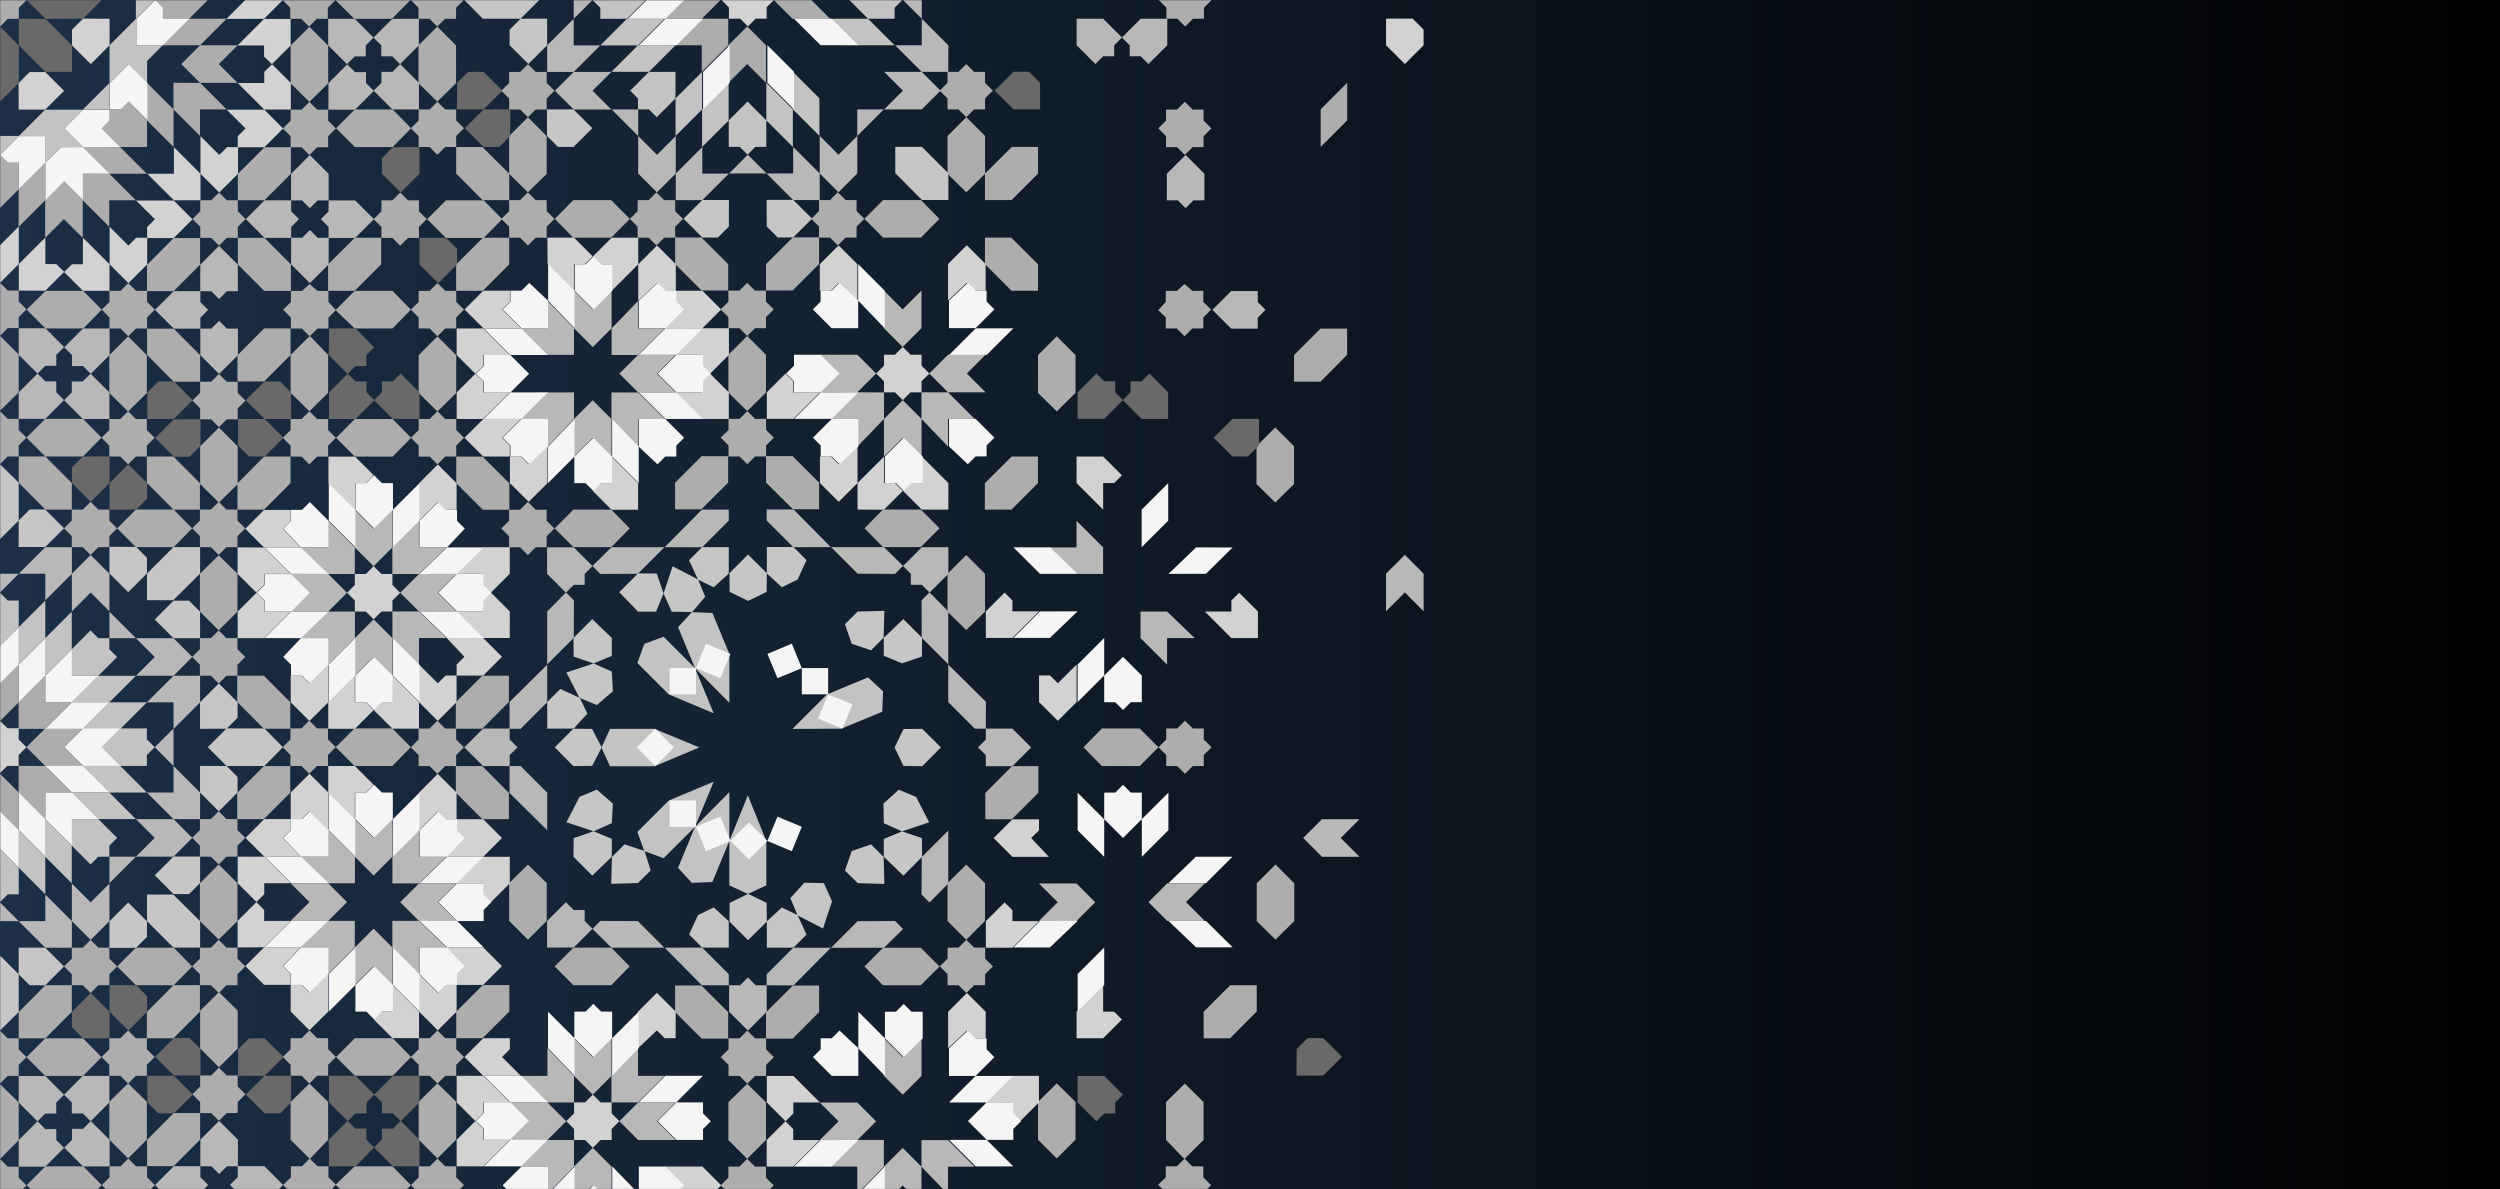 <svg width="1440" height="685" xmlns="http://www.w3.org/2000/svg" xmlns:xlink="http://www.w3.org/1999/xlink"><rect width="100%" height="100%" fill="#808080" stroke="none"/><defs><linearGradient x1="0%" y1="50%" y2="50%" id="b"><stop stop-color="#1C2F46" offset="0%"/><stop offset="100%"/></linearGradient><path id="a" d="M0 0h1462v685H0z"/></defs><g fill="none" fill-rule="evenodd"><mask id="c" fill="#fff"><use xlink:href="#a"/></mask><use fill="url(#b)" fill-rule="nonzero" xlink:href="#a"/><g style="mix-blend-mode:multiply" mask="url(#c)"><path d="M489.178 0l10.818 10.797h15.3V4.474L519.768 0h-30.59zM341.32.046l4.473 4.475v6.324h15.3L371.91.046h-30.589zm-263.07 0v10.815L89.072.078l-.033-.032H78.25zm-15.16 26.027l.008 21.673 10.825-10.83 10.803 10.803v-12.58l8.945-9.034-15.308.014V10.771L63.09 26.073zm415.261-15.276l15.294 15.293h21.637l-15.292-15.293h-21.639zm-117.253.048l-15.292 15.292h21.6l-15.242 15.24h21.64l15.292-15.291h-21.6l15.241-15.24H361.1zm95.59 52.142l15.289 15.296V56.64l-15.29-15.297v21.644zm-67.575-6.3v21.645l15.288-15.297V41.389l-15.288 15.297zm-15.323-15.298l-10.816 10.82 4.48 4.49v6.331h6.332l4.484 4.489 10.821-10.824V41.389h-15.3zm67.61 27.946l15.288 15.296V62.987L441.4 47.69v21.645zm-37-6.3v21.642l15.289-15.296V47.74l-15.288 15.296zm-356.607.01h15.305V47.746L47.794 63.045zm371.972 6.269v15.305h6.321l4.493 4.493 4.49-4.493 6.314-.004V69.311L430.567 58.49l-10.8 10.824zM10.724 78.426H26.07l-.016 15.315 9.032-8.95h12.578L36.862 73.988l10.83-10.828-21.669-.007-15.299 15.274zM0 78.316v10.792l.033.031 10.78-10.823H0zm0 293.73l10.796-10.82V345.92h-6.32L0 341.449v30.597zm10.796-10.816v21.644l15.24-15.247v21.607l15.29-15.296v-21.644l-15.24 15.247v-21.607l-15.29 15.296zm379.761.003l9.776 23.604-18.084-18.086-11.113 4.124-4.024 11.017 18.066 18.071 25.92 10.88-10.765-26.006 19.782 19.982v-28.146l-9.789-23.634-11.836-.444-7.933 8.638zm-349.22 12.693v15.305h15.301l10.821-10.825-4.487-4.484v-6.335h-6.33l-4.487-4.481-10.818 10.82zM56.63 389.25l-15.292 15.293h21.64L78.27 389.25H56.63zm419.728 10.713l-19.898 19.9 28.114-.137 23.604-9.777.492-11.716-8.684-8.06-23.628 9.79zm-413.38 4.58l-15.293 15.293h21.354l-10.558 10.54 10.817 10.819h15.3l.005-6.315 4.493-4.493-4.493-4.492v-6.323H69.585l15.029-15.03H62.976zm288.399 15.281l-4.943 10.77 4.943 10.774h25.574l25.855-10.84-25.855-10.704h-25.574zM47.684 441.211l15.292 15.293H41.337l15.292 15.291h21.64l-15.293-15.291h21.638L69.322 441.21H47.684zm337.482 19.921L367.1 479.201l4.025 11.018 11.113 4.123 18.082-18.085 10.764-26.006-25.918 10.881zm15.154 15.125l-9.776 23.604 7.933 8.638 11.838-.444 9.787-23.633v-28.148l-19.782 19.983zm19.782 8.165v25.554l10.634 4.94.019-.008.017.008 10.632-4.94v-25.554l-10.65-26.307-10.652 26.307zm-394.066 8.995l-15.24-15.245v21.644l15.29 15.298v-21.607l15.24 15.245V487.11l-15.29-15.298v21.605zm15.301-21.599v15.303l10.818 10.82 4.488-4.48h6.329v-6.334l4.487-4.487-10.82-10.822H41.336zM0 519.596l4.476-4.47h6.32V499.82L0 489v30.595zM26.07 782.62H10.724l15.3 15.275 21.667-.007-10.83-10.829 10.803-10.805H35.086l-9.032-8.946.016 15.312zM0 771.939v10.79h10.814L.034 771.905 0 771.94zm404.402 26.076l-15.288-15.298v21.643l15.288 15.297v-21.642l15.288 15.295v-21.644l-15.288-15.297v21.646zm36.999-6.304v21.644l15.288-15.296v-21.644L441.4 791.711zm15.288 6.348v21.644l15.289-15.297v-21.645l-15.29 15.298zm15.31 6.339v15.305h15.3l10.817-10.819-4.48-4.49v-6.332h-6.333l-4.484-4.487L472 804.398zm-424.205-6.396l15.305 15.3-.008 21.673 15.273 15.3v-15.347l15.308.013-8.945-9.034v-12.58L73.924 824.13 63.1 813.301v-15.3H47.794zm739.372 26.178l-10.8-10.805v12.581l-8.949 9.035 15.311-.016v15.349L798 835.02l-.009-21.673-10.825 10.833zm-435-4.511l15.24 15.24h-21.599l15.292 15.292h21.64l-15.24-15.238h21.598l-15.293-15.294h-21.639zm135.12.046l-15.292 15.293h21.601l-15.243 15.242h21.64l15.291-15.291h-21.6l15.244-15.244h-21.64zM78.251 861H89.04l.033-.032-10.82-10.783V861zm267.543-10.799v6.324L341.321 861h30.59l-10.816-10.799h-15.3z" fill="#C3C3C3"/><path d="M520.107 0l10.826 10.782V0h-10.826zM330.456.046v10.782L341.279.046h-10.823zm289.671 10.727V26.08l10.82 10.818 4.49-4.481h6.333v-6.334l4.465-4.463 4.473 4.47v6.333h6.332l4.488 4.482 10.82-10.819V10.779h-15.304l-10.802 10.8-10.808-10.806h-15.307zM530.93 26.09h-15.306l15.297 15.292h-21.646l10.822 10.82-10.822 10.824h21.643l10.824-10.824-10.82-10.82h15.305l.01-15.292-15.307-15.308V26.09zM225.956 10.82l-10.809 10.807-10.802-10.8h-15.307v15.307l10.822 10.819 4.488-4.482h6.333v-6.334l4.472-4.47 4.465 4.464v6.332h6.332l4.49 4.484 10.82-10.82V10.82h-15.304zm89.198 15.317l.007 15.293h15.307l-10.82 10.819 10.824 10.825h21.643l-10.821-10.825 10.821-10.82h-21.647l15.298-15.292H330.46v-15.31l-15.306 15.31zm-89.138 15.267h-6.331v6.335l-4.49 4.485L226.02 63.05h15.306V47.742l-10.822-10.82-4.489 4.482zm-36.834 6.46v15.308h15.307l10.824-10.823-4.488-4.489v-6.332h-6.332l-4.49-4.482-10.82 10.819zM493.771 63.01l.007 15.292 15.296-15.292h-15.303zm-141.456.046L367.61 78.35l.008-15.293h-15.303zm130.66 26.047l-10.823-10.82v21.645l10.823 10.82L493.8 99.923V78.283l-10.825 10.82zm-104.562.048l-10.824-10.82-.002 21.64 10.826 10.824 10.823-10.82V78.332l-10.823 10.82zm78.446 10.785h-15.31l15.31 15.303 15.293-.006V99.928l-15.293-15.297v15.305zm-67.623.039v15.304l15.295.009 15.31-15.305h-15.31V84.677l-15.295 15.298zm30.706-.04h21.606l-10.82-10.823-10.786 10.824zm252.158.157l-.005 15.306h6.332l4.486 4.494 4.489-4.49h6.331l-.004-15.306-10.805-10.825-10.824 10.82zm-504.44.05l-.005 15.246-15.243.005-10.826 10.802 10.823 10.824 15.277.004.003 15.244 10.806 10.825 10.825-10.821.004-15.215 15.251-.003 10.82-10.825-10.825-10.803-15.276-.004-.004-15.283-10.825-10.82-10.805 10.824zm15.302 15.303h6.3v6.307l-4.489 4.488 4.493 4.485v6.237h-6.273l-4.486-4.492-4.49 4.488h-6.3v-6.266l4.493-4.484-4.489-4.488v-6.27h6.267l4.488 4.49 4.486-4.495zm-67.602 37l-.005 15.238-15.245.004-10.825 10.803 10.82 10.824 15.284.004.002 15.276 10.805 10.825 10.826-10.821.004-15.305h-6.331l-4.486-4.492-4.489 4.488h-6.307v-6.302l4.493-4.485-4.49-4.488v-6.266h6.27l4.49 4.49 4.485-4.495h6.332l-.004-15.304-10.825-10.82-10.804 10.826zm404.584 25.769l-10.826-10.822v21.641l10.826 10.824 10.82-10.821v-21.644l-10.82 10.822zm-178.498.045l-10.822-10.82v21.645l10.822 10.82 10.826-10.823-.003-21.641-10.823 10.819zm367.706-10.587l-10.826 10.804 10.82 10.823 15.31.005v-6.331l4.495-4.484-4.488-4.49v-6.33l-15.31.003zm-393.824 21.416H300.02l15.308 15.305 15.296-.008v-15.304l-15.298-15.91.002 15.917zm36.961.081v15.306l15.19.009-10.729 10.725 10.826 10.823h21.644l-10.822-10.823 10.822-10.82h-21.54l15.213-15.21h-15.308l.002-15.918-15.298 15.908zm-341.51-.106v15.305l10.807 10.799-10.81 10.809v15.303h15.31l10.822-10.82-4.486-4.489v-6.33H26.09l-4.465-4.463 4.47-4.474h6.336v-6.33l4.48-4.49-10.82-10.82H10.78zm37.048.144l-10.82 10.82 4.48 4.488v6.331h6.335l4.486 4.49 10.825-10.823v-15.306H47.827zm498.245 15.135l-10.822 10.82 10.825 10.824h21.642l-10.822-10.824 10.822-10.82h-21.645zm-73.903 0l10.822 10.82-10.822 10.824h21.644l10.825-10.824-10.822-10.82h-21.647zM47.701 219.706h-6.338v6.33l-4.48 4.489 10.82 10.82h15.308v-15.304l-10.826-10.825-4.484 4.49zm483.063 6.276v15.287l-10.775-10.773-10.805 10.802v-15.292l-15.294-.008-15.311 15.304h15.31l-.004 15.916 15.279-15.886v21.627l10.825-10.82 10.821 10.82v-21.625l15.253 15.86-.004-15.917h15.31l-15.31-15.304-15.295.009zM300.02 241.325h15.308l-.002 15.917 15.253-15.86v21.623l10.822-10.819 10.824 10.82V241.38l15.276 15.886-.001-15.916h15.307L367.5 226.045l-15.296.008v15.29l-10.803-10.8-10.777 10.772V226.03l-15.296-.01-15.308 15.306zm141.595 52.165v6.367l15.326 15.326 21.598-.049-21.45-21.669-15.474.025zm-58.764 21.69l21.597.05 15.326-15.324v-6.368l-15.475-.025-21.448 21.667zm-167.664-10.676l-10.821-10.819v21.644l10.821 10.821 10.825-10.825v-21.64l-10.825 10.82zm404.896 10.79l-15.917-.004 15.908 15.296h15.306l.009-15.291-15.306-15.31v15.31zm-394.084.047l.009 15.293h15.289l-10.774 10.774 10.804 10.805h-15.295l-.007 15.291 15.305 15.31v-15.31l15.918.005-15.89-15.277h21.631l-10.821-10.824 10.821-10.819h-21.627l15.861-15.252-15.916.004v-15.309l-15.308 15.309zm-36.935 0l-15.918-.004 15.91 15.297h-21.643l10.82 10.82-10.82 10.824h21.642l10.826-10.825-10.821-10.82h15.301l.009-15.292-15.306-15.309v15.309zm304.946 15.102l21.55.098 4.585-4.586-10.96-10.816-30.486-.005 15.31 15.309zm-483.226.026h15.31v15.305l15.294-15.296v-15.305l-15.293-.007-15.31 15.303zm341.421-15.284L341.245 326l4.582 4.588 21.553-.1 15.31-15.309-30.485.005zm178.753.019l-10.826 10.823 4.488 4.485v6.336h6.334l4.404 4.395-4.548 4.545.097 21.55 15.31 15.309-.002-30.483-10.734-10.874 10.783-10.782v-15.304h-15.306zm-215.833.047v15.303l10.783 10.783-10.734 10.876-.004 30.482 15.31-15.31.097-21.55-4.546-4.544 4.405-4.397h6.331v-6.334l4.49-4.485-10.826-10.824h-15.306zm483.229 15.185v21.638l10.824-10.82L820 352.073V330.43l-10.822-10.82-10.824 10.826zm-756.966.042v21.644l10.822-10.82 10.826 10.82v-21.64L52.21 319.657l-10.822 10.82zM0 330.465v10.825l10.784-10.825H0zm656.937 21.787l-.007 15.291 15.306 15.31v-15.31l15.916.005-15.909-15.296h-15.306zm-467.792.046l-15.91 15.296 15.919-.004v15.309l15.212-15.215v21.538l10.821-10.819 10.825 10.82v-21.64l-10.825-10.825-10.727 10.726-.008-15.186h-15.307zM63.018 367.623l15.294-.009-15.294-15.291v15.3zm15.28-.029l10.818 10.824-10.819 10.82h21.645l10.822-10.82-10.826-10.824h-21.64zm467.872 36.808l15.326 15.324h6.32v6.29l-4.494 4.485 4.49 4.492v6.33l15.31-.004 10.825-10.805-10.82-10.824-15.261-.005.023-15.43-21.671-21.449-.048 21.596zm-252.671-.102l.025 15.339-15.262.004-10.822 10.822 10.827 10.804 15.31.004v-6.331l4.49-4.49-4.494-4.482v-6.195h6.32l15.326-15.326-.049-21.595L293.5 404.3zM99.942 389.238l-15.299 15.293h15.308v15.076l-10.825 10.78 10.825 10.82V419.84l15.306-15.309-.009-15.293H99.942zm.009 67.279H84.643l15.3 15.291H78.296l10.819 10.82-10.819 10.826h21.64l10.827-10.825-10.822-10.82h15.306l.009-15.292-15.306-15.31v15.31zm193.573-15.244l-.025 15.474 21.671 21.447.05-21.595-15.327-15.326h-6.37zm-78.337 41.373l-10.821-10.822v21.54l-15.212-15.216v15.309l-15.919-.003 15.91 15.295h15.307l.008-15.188 10.727 10.728 10.825-10.824v-21.641l-10.825 10.822zm546.26-10.787l-10.822 10.819 10.825 10.825h21.642l-10.82-10.825 10.82-10.82h-21.645zm-535.422 21.684l.007 15.292h15.295l-10.804 10.804 10.775 10.775h-15.29l-.009 15.293 15.308 15.309v-15.31l15.916.004-15.863-15.251h21.63l-10.822-10.82 10.821-10.823h-21.63l15.889-15.277-15.918.004v-15.309l-15.305 15.31zm304.882.168l-.097 21.549 4.587 4.583 10.818-10.959.003-30.482-15.31 15.31zM63.018 508.725l15.294-15.294-15.294-.006v15.3zm104.395.045l10.82 10.825-10.82 10.819h21.647l10.821-10.82-10.826-10.824h-21.642zm504.921.049l-10.825 10.823 10.82 10.822h21.647l-10.822-10.822 10.822-10.823h-21.642zm-73.936.045l10.822 10.823-10.822 10.82h21.648l10.82-10.82-10.824-10.823h-21.644zM52.21 519.745l-10.822-10.82v21.645l10.822 10.82 10.826-10.824v-21.642L52.21 519.745zm-26.115 10.832h-15.31l15.31 15.305 15.293-.007V530.57l-15.293-15.297v15.304zm289.03-.087v15.306h15.306l10.827-10.825-4.49-4.483v-6.337h-6.332l-4.489-4.478-10.822 10.817zM0 530.582h10.784L0 519.758v10.824zm189.055-.168l-15.91 15.296 15.919-.003v15.309l15.306-15.31-.009-15.292h-15.306zm152.19 4.633l10.96 10.814 30.485.003-15.31-15.308-21.553-.097-4.582 4.588zm152.765-4.44l-15.31 15.308 30.484-.004 10.96-10.817-4.583-4.588-21.551.1zm-289.644 15.111v21.644l10.821-10.82 10.825 10.82v-21.64L215.187 534.9l-10.821 10.82zm178.485.146l21.448 21.67 15.475-.024v-6.369l-15.326-15.326-21.597.05zm58.764 15.327v6.313h-6.333l-4.489-4.487-4.484 4.493h-6.333l.004 15.309 10.825 10.819 10.805-10.825.005-15.309v.055l15.474.025 21.45-21.669-21.598-.05-15.326 15.326zM341.4 608.86l-10.822-10.82v21.628l-15.253-15.862.002 15.915H300.02l15.308 15.305 15.296-.01V619.73l10.777 10.776 10.803-10.804v15.29L367.5 635l15.307-15.302H367.5l.001-15.918-15.276 15.886V598.04l-10.824 10.821zm178.588.05l-10.825-10.82v21.64l10.825 10.822 10.821-10.818V598.09l-10.821 10.82zM47.704 619.7l-10.82 10.82 4.48 4.49v6.33H47.7l4.484 4.487 10.826-10.822v-15.304H47.704zm-36.928.066v15.306l10.81 10.807-10.806 10.8v15.304h15.31l10.82-10.82-4.48-4.489v-6.332h-6.335l-4.47-4.473 4.465-4.463h6.332v-6.331l4.486-4.488-10.822-10.821h-15.31zm356.8 15.247l-10.826 10.825 10.822 10.82h21.648l-10.822-10.82 10.822-10.825h-21.644zm-73.903 0l10.818 10.825-10.818 10.82h21.645l10.821-10.82-10.826-10.825h-21.64zm178.496.049l10.822 10.825-10.822 10.82h21.54l-15.217 15.21h15.31l-.002 15.916 15.299-15.908v-15.306l-15.188-.007 10.727-10.725-10.825-10.825h-21.644zm-356.778 21.39l-.002 15.275-15.283.006-10.82 10.822 10.824 10.804 15.245.005.005 15.238 10.804 10.825 10.825-10.821.004-15.277 15.246-.001 10.824-10.805-10.82-10.824-15.217-.004-.004-15.247-10.826-10.82-10.805 10.823zm15.304 15.3h6.237v6.274l-4.493 4.485 4.489 4.489v6.303h-6.267l-4.485-4.494-4.49 4.488h-6.27v-6.264l4.49-4.488-4.493-4.486v-6.302h6.307l4.489 4.488 4.486-4.492zM47.822 650.2h-6.334v6.33l-4.482 4.49 10.82 10.818h15.307v-15.304L52.308 645.71l-4.486 4.49zm252.198 21.757h15.308l-.002 15.918 15.298-15.908V656.66l-15.296-.009-15.308 15.305zm230.744-15.247v15.3l-10.82-10.819-10.826 10.825v21.638l10.826-10.819 10.82 10.82v-21.639l15.299 15.908-.004-15.918h15.31l-15.31-15.304-15.295.008zm-200.14 15.251v21.644l10.822-10.819 10.823 10.82.003-21.64-10.826-10.824-10.822 10.82zM167.689 708.78l-.003 15.308h6.33l4.49 4.489 4.487-4.494h6.273v6.238l-4.493 4.484 4.489 4.488v6.306h-6.3l-4.486-4.492-4.488 4.488h-6.333l.005 15.309 10.805 10.825 10.825-10.82.004-15.284 15.276-.004 10.826-10.805-10.82-10.823-15.252-.004-.004-15.215-10.825-10.82-10.806 10.826zm489.125 15.262l-10.822 10.825 10.825 10.805 15.307.003v-6.333l4.489-4.488-4.493-4.485v-6.33l-15.306.003zm36.858 6.361l-4.493 4.484 4.49 4.489v6.332l15.305-.004 10.826-10.805-10.821-10.824-15.307-.003v6.331zm-304.436 15.364v15.306l-10.823-10.819-10.826 10.822.002 21.641-15.274 15.271h15.303l-.008-15.291 10.803-10.8 10.823 10.82v-21.644l15.295 15.296v-15.303h15.31l-15.31-15.306-15.295.007zm52.312 15.344h15.31v15.304l15.294-15.297v-15.304l-15.293-.01-15.31 15.307zm-21.606 0l10.786 10.822 10.82-10.822h-21.606zm73.829 36.927h15.303l-15.296-15.292-.007 15.292zm-304.589-.164v15.31l10.82 10.818 4.491-4.484h6.332v-6.33l4.488-4.49-10.824-10.824h-15.307zm467.717.05l-10.824 10.823 4.49 4.487v6.334h6.331l4.489 4.48 10.822-10.82v-15.303h-15.308zm-326.427.05l-10.825 10.822 10.82 10.82h21.648l-10.821-10.82 10.821-10.822h-21.643zm-104.451.023l-10.826 10.825 4.49 4.488v6.331h6.331l4.49 4.486 10.821-10.821v-15.309h-15.306zm89.14 21.62l-.007 15.293 15.306 15.308V834.91h15.306l-15.298-15.293H315.16zm215.76.049l-15.298 15.293h15.306v15.309l15.306-15.31-.009-15.292H530.92zm-341.883 15.247v15.308h15.307l10.802-10.8 10.809 10.805h15.304v-15.303l-10.82-10.821-4.49 4.481h-6.332v6.334l-4.465 4.463-4.472-4.47v-6.331h-6.333l-4.488-4.486-10.822 10.82zm431.09.053v15.309h15.306l10.824-10.822-4.488-4.49v-6.33h-6.332l-4.49-4.486-10.82 10.819zM330.455 861h10.823l-10.823-10.782V861z" fill="#B8B8B8"/><path d="M667.414 0l4.438 4.439v6.34h6.334l4.481 4.483 4.476-4.484h6.335v-6.34L697.92 0h-30.506zM445.677 0l10.813 10.817h21.623L467.305 0h-21.628zm-52.324.046l-10.806 10.817h21.57l-15.214 15.222H404.2v15.302l15.28-15.294V10.788l-15.226-.007L414.98.046h-21.628zm-156.73 0l4.434 4.435v6.339h6.335l4.478 4.484 4.482-4.484h6.335V4.48l4.428-4.434h-30.492zm-43.378 0l10.775 10.78 21.763.004L236.377.046h-43.132zm-30.505 0l4.441 4.44v6.34h6.334l4.476 4.485 4.482-4.485h6.335v-6.34l4.437-4.44H162.74zm-73.684 0l-.003.005 4.49 4.493v6.32h15.293L119.65.06l-.011-.015H89.056zM0 .046l.016 15.301 4.482-4.485h6.333V4.524L15.305.046H0zm108.917 10.75L93.63 26.085h21.628l15.286-15.29h-21.628zM419.568 26.05l.003 21.637 10.813-10.817 10.815 10.817V26.046l-10.815-10.82-10.816 10.824zm-178.514.078v21.78l10.811 10.647 10.822-10.647-.005-21.78-10.812-10.824-10.816 10.824zm-73.654.133V48.04l10.812 10.649 10.82-10.65-.004-21.777-10.813-10.821L167.4 26.26zm-52.177-.172l-10.813 10.82 10.797 10.803H99.932l-.007 15.276-15.266-15.28.01 21.645L73.88 58.56l-4.485 4.482H63.07v6.334l-4.486 4.486L69.4 84.684h15.293V69.388L99.954 84.66V63.033l15.263 15.277V63.004h15.295L115.246 47.73l21.603-.001-10.812-10.82 10.812-10.82h-21.626zm436.876 15.29h-6.335v6.34l-4.482 4.48 4.482 4.484v6.34h6.335l4.478 4.48 4.48-4.48h6.335v-6.34l4.478-4.483-4.478-4.481v-6.34h-6.335l-4.48-4.483-4.478 4.484zm-252.495.048h-6.335v6.34l-4.478 4.479 4.478 4.485v6.34h6.335l4.48 4.48 4.478-4.48h6.333v-6.34l4.482-4.485-4.482-4.48v-6.339h-6.333l-4.478-4.485-4.48 4.485zm461.103 21.544v21.641l15.284-15.295.009-21.656-15.293 15.31zm-513.25.075h-6.333v6.339l-4.401 4.404-10.562-10.74h-21.764l-10.815 10.824 10.815 10.819 21.764.004 10.562-10.746 4.4 4.4v6.339h6.334l4.478 4.483 4.482-4.483h6.335v-6.34l4.476-4.48-4.476-4.484v-6.34h-6.335l-4.482-4.48-4.478 4.48zm430.514.075h-6.333v6.34l-4.481 4.483 4.48 4.48v6.34h6.334l4.48 4.485 4.481-4.485h6.334v-6.34l4.476-4.48-4.476-4.484v-6.34h-6.334l-4.482-4.48-4.479 4.48zm-504.24.048h-6.336v6.337l-4.477 4.487 4.477 4.48v6.305h-14.963l-15.444 15.37v15.219h15.31l15.256-15.266V84.81h6.176l4.482 4.484 4.476-4.483h6.335v-6.34l4.482-4.479-4.482-4.487V63.17h-6.335l-4.476-4.481-4.482 4.48zm372.038 15.156v21.777l10.81 10.648 10.764-10.59v15.07h15.31l15.256-15.267V84.641h-15.12L567.4 99.95l-.004-21.626L556.585 67.5 545.77 78.325zm-252.505.046l-.005 21.626-15.386-15.308h-15.121v15.322l15.255 15.266h15.31v-15.07l10.763 10.59 10.811-10.648V78.37l-10.816-10.823-10.81 10.823zM62.9 100.037l-15.263.007v15.285L36.84 104.525l-10.81 10.82v21.643l10.81-10.82 10.811 10.82.005-21.62 15.261 15.276v-15.303h15.298l-15.269-15.275h21.61L69.273 84.771l-21.64-.01L62.9 100.037zM0 89.164v30.604l.016.012 10.796-10.823V93.653H4.495l-4.49-4.492-.004.003zm10.744 19.87v21.644l15.28-15.297V93.74l-15.28 15.295zm467.342 6.193h-6.334v6.337l-4.477 4.485 4.477 4.48v6.194h-15.08l-15.445 15.37v15.22h15.31l15.256-15.266v-15.179h6.293l4.482 4.485 4.48-4.485h6.333v-6.34l4.48-4.479-4.48-4.485v-6.337h-6.333l-4.48-4.481-4.482 4.48zm-104.473.046h-6.335v6.34l-4.482 4.484 4.482 4.481v6.338h6.335l4.477 4.483 4.481-4.483h6.293v15.18l15.256 15.265h15.309V152.14l-15.445-15.369h-15.078v-6.193l4.476-4.48-4.476-4.486v-6.34h-6.335l-4.48-4.478-4.478 4.479zm-74.015.004h-6.335v6.34l-4.304 4.311-10.341-10.518h-21.764l-10.817 10.823 10.817 10.82 21.204.005-15.307 15.23v15.22h15.309l15.257-15.267v-15.32h6.281l4.48 4.484 4.477-4.485h6.335v-6.34l4.482-4.478-4.482-4.486v-6.339h-6.335l-4.476-4.48-4.48 4.48zm-10.51 11.125l4.175 4.179v6.34h-14.51l10.335-10.519zm-167.396-11.035h-6.334v6.34l-4.477 4.481 4.477 4.481v6.34h6.334l4.483 4.483 4.477-4.484h6.335v-6.339l4.48-4.48-4.48-4.483v-6.34h-6.335l-4.477-4.48-4.483 4.48zm104.337.035h-6.335v6.337l-4.48 4.483 4.48 4.48v6.338h6.335l4.478 4.485 4.482-4.485h6.334v-6.338l4.478-4.48-4.478-4.483v-6.337h-6.334l-4.482-4.481-4.478 4.48zm282.65-.175l-10.817 10.822 10.817 10.82 21.764.003 10.639-10.827-10.64-10.818H508.68zm-178.463.046l-10.639 10.818 10.64 10.83 21.763-.005 10.816-10.819-10.816-10.824h-21.764zm237.126 21.6v15.322l15.257 15.267h15.31V152.24l-15.446-15.368h-15.12zm-362.918.046l-15.444 15.368v15.22h15.31l15.255-15.266V136.92h-15.121zm-67.437.09v15.32l15.256 15.266h15.31l.016-15.303-15.299-15.313-15.283.03zm-36.953.118l-15.358 15.455v14.973h-6.302l-4.478-4.482-4.482 4.482h-6.334v6.338l-4.478 4.485 4.478 4.48v6.338h6.334l4.482 4.486 4.478-4.486h6.335v-6.339l4.48-4.48-4.48-4.484v-6.179h15.28l15.257-15.266v-15.321h-15.212zM.001 193.424l4.436-4.44h6.335v-6.338l4.486-4.487-4.486-4.48v-6.338H4.437l-4.436-4.443v30.526zM425.9 167.396h-6.335v6.34l-4.482 4.484 4.482 4.48v6.339h6.335l4.472 4.48-10.807 10.82-.004 21.778 10.82 10.647 10.812-10.647v-21.779l-10.81-10.818 4.475-4.481h6.335v-6.34l4.478-4.479-4.478-4.485v-6.34h-6.335l-4.482-4.48-4.476 4.48zm-178.41.146h-6.335v6.34l-4.478 4.483 4.478 4.48v6.338h6.335l4.48 4.487 4.478-4.487h6.335v-6.337l4.482-4.481-4.482-4.484v-6.34h-6.335l-4.478-4.48-4.48 4.48zm430.323.007h-6.335v6.34l-4.317 4.743 4.317 4.218v6.34h6.335l4.48 4.483 4.478-4.484h6.335v-6.34l4.48-4.48-4.48-4.48v-6.34h-6.335l-4.456-3.98-4.502 3.98zm-503.924.046h-6.334v6.34l-4.482 4.482 4.482 4.48v6.339h6.334l4.404 4.41-10.904 10.814v21.779l10.811 10.646 10.82-10.646-.004-21.78-10.48-10.91 4.31-4.313h6.336v-6.34l4.243-4.144 10.852 10.437 21.764.005 10.636-10.83-10.636-10.818h-21.764l-10.895 11.004-4.2-4.615v-6.34h-6.335l-4.5-3.98-4.458 3.98zM26.2 167.558L15.384 178.38 26.2 189.2l21.764.004 10.639-10.827-10.64-10.82H26.2zm125.94 21.6l-15.36 15.453v15.132h15.313l15.257-15.266v-15.32h-15.21zm608.497.1l-15.257 15.265v15.32h15.213l15.358-15.456v-15.13h-15.314zm-675.927.045v15.132l15.358 15.456h15.211V204.57l-15.257-15.267H84.71zM.001 236.586l10.775-10.603-.004-21.778-10.77-10.78v43.16zm597.88-32.05l-.004 21.778 10.82 10.65 10.811-10.65v-21.778l-10.815-10.823-10.813 10.823zm-534.919.047v21.778l10.732 10.567-4.401 4.404h-6.334v6.34l-4.478 4.48 4.478 4.484v6.34h6.334l4.482 4.479 4.476-4.48h6.335v-6.339l4.482-4.485-4.482-4.48v-6.339H78.25l-4.395-4.402 10.738-10.569-.004-21.778L73.78 193.76l-10.817 10.823zm178.189 0v21.778l10.746 10.583-4.394 4.397h-6.335v6.34l-4.43 4.432-10.577-10.752h-21.764l-10.81 10.823 10.81 10.819 21.764.006 10.593-10.777 4.414 4.413v6.34h6.335l4.478 4.483 4.48-4.484h6.335v-6.34l4.478-4.48-4.478-4.484v-6.339h-6.334l-4.415-4.414 10.736-10.566-.004-21.778-10.811-10.82-10.817 10.82zM121.614 219.89h-6.335v6.339l-4.476 4.48 4.476 4.486v6.338h6.335l4.476 4.48 4.478-4.48h6.335v-6.338l4.482-4.487-4.482-4.48v-6.338h-6.335l-4.478-4.484-4.476 4.484zm304.35 21.378h-6.335v6.34l-4.482 4.484 4.482 4.48v6.337h6.335l4.476 4.487 4.484-4.487h6.313v15.044l15.445 15.368h15.121v-15.325l-15.257-15.266h-15.289v-6.159l4.478-4.479-4.478-4.485v-6.34h-6.333l-4.484-4.48-4.476 4.48zM.001 267.345l4.433-4.435h6.334v-6.339l4.48-4.485-4.48-4.48v-6.34H4.434L.001 236.83v30.514zm173.718-25.98h-6.335v6.34l-4.48 4.484 4.48 4.48v6.34h6.335l4.48 4.483 4.478-4.483h6.333v-6.34l4.482-4.48-4.482-4.484v-6.34h-6.333l-4.478-4.48-4.48 4.48zm-147.654-.102l-10.817 10.823 10.817 10.82 21.769.004 10.639-10.828-10.64-10.819H26.066zm697.68 15.765l-.004 21.778 10.82 10.647 10.812-10.647v-21.778l-10.817-10.823-10.81 10.823zm-608.457.048v21.779l10.51 10.348-4.307 4.306h-6.335v-15.266l-15.255-15.268H84.586v15.132l15.302 15.398-21.613.004-10.815 10.82 10.815 10.823h21.764l10.64-10.82-10.583-10.77h15.06v6.286l-4.477 4.484 4.477 4.48v6.34h6.335l4.48 4.485 4.478-4.485h6.335v-6.34l4.482-4.48-4.482-4.484v-6.339h-6.335l-4.175-4.178 10.51-10.343v14.575h15.31l15.256-15.268v-15.32h-15.21l-15.22 15.32-.004-21.22-10.813-10.824-10.815 10.825zm288.825 5.703l-15.255 15.266v15.325h15.121L419.422 278v-15.221h-15.309zm-393.325.147v15.132l15.355 15.455h15.213v-15.32l-15.257-15.267H10.788zm571.935.03l-15.445 15.37v15.222h15.31l15.255-15.266v-15.325h-15.12zm-319.906.047v15.325l15.257 15.266h15.157v6.337l-4.476 4.483 4.476 4.481v6.34h6.335l4.482 4.483 4.476-4.484h6.335v-6.339l4.48-4.48-4.48-4.484v-6.34h-6.335l-4.476-4.48-4.482 4.48h-6.183v-15.216l-15.445-15.372h-15.121zM47.69 293.513h-6.335v6.34l-4.482 4.483 4.482 4.481v6.34h6.335l4.476 4.483 4.482-4.484h6.335v-6.339l4.476-4.48-4.476-4.484v-6.34h-6.335l-4.482-4.48-4.476 4.48zm460.902-.039l-10.64 10.819 10.64 10.829 21.762-.005 10.817-10.82-10.817-10.823h-21.762zm-178.289.048l-10.815 10.821 10.815 10.82 21.763.005 10.64-10.827-10.64-10.819h-21.763zm215.452 37.006l-.003 21.777 10.82 10.648 10.812-10.648v-21.777l-10.817-10.824-10.812 10.824zm-430.604-.04v21.778l10.817 10.825 10.811-10.825.004-21.777-10.82-10.648-10.812 10.648zm6.335 37.086h-6.335v6.34l-4.476 4.48 4.476 4.484v6.34h6.335l4.482 4.48 4.477-4.48h6.187v15.09l15.358 15.456h15.212v-15.32l-15.257-15.269H136.78v-6.297l4.482-4.484-4.482-4.48v-6.34h-6.334l-4.477-4.483-4.482 4.483zM0 393.67v21.643l10.726-10.733.008 15.234h15.051l-10.564 10.573 10.788 10.801H10.735l-.008 15.236L.001 445.688v21.643l10.812 10.816v-21.581l15.212 15.221V456.48h15.292l-15.262-15.27h21.607l-10.813-10.823 10.813-10.819-21.38-.004 15.035-15.042H26.025v-15.308l-15.212 15.221v-21.58L0 393.668zm277.81-4.5l-15.256 15.265v15.19H256.4l-4.476-4.484-4.482 4.484h-6.335v6.339l-4.476 4.48 4.476 4.484v6.34h6.335l4.482 4.48 4.476-4.48h6.156v15.299l15.256 15.267h15.315v-15.131l-15.36-15.457h-15.032v-6.318l4.48-4.485-4.48-4.48v-6.207h15.032l15.36-15.454v-15.133H277.81zm-104.19 30.39h-6.336v6.337l-4.477 4.48 4.477 4.485v6.339h6.335l4.48 4.48 4.479-4.48h6.333v-6.34l4.48-4.48 10.81 10.82h21.763l10.64-10.82-10.64-10.826-21.763.004-10.81 10.815-4.48-4.477v-6.338h-6.333l-4.478-4.485-4.48 4.485zm504.461.047h-6.333v6.338l-4.478 4.476-10.812-10.814-21.764-.004-10.64 10.827 10.64 10.82h21.764l10.812-10.818 4.478 4.479v6.34h6.333l4.478 4.48 4.48-4.48h6.336v-6.34l4.477-4.484-4.477-4.482v-6.338h-6.335l-4.48-4.485-4.479 4.485zm-526.091 21.63l-15.358 15.457v15.09h-6.187l-4.477-4.48-4.482 4.48h-6.335v6.339l-4.476 4.485 4.476 4.48v6.34h6.335l4.482 4.484-10.817 10.824v21.778l10.812 10.646 10.82-10.646-.004-21.778-10.811-10.824 4.477-4.484h6.334v-6.34l4.482-4.48-4.482-4.485v-6.299h15.166l15.257-15.266v-15.32h-15.212zm430.903.06l-15.359 15.455v15.132h15.315l15.256-15.268v-15.32h-15.212zm140.987 67.488l-.006 21.778 10.821 10.646 10.812-10.646v-21.778l-10.816-10.824-10.811 10.824zm-430.605-.137v21.779l10.815 10.824 10.813-10.824.004-21.78L304.088 498l-10.812 10.647zm252.477.05l.003 21.778 10.812 10.824 10.817-10.824v-21.777l-10.813-10.648-10.82 10.648zm6.382 37.12h-6.333v6.339l-4.482 4.48 4.482 4.484v6.338h6.333l4.478 4.48 4.48-4.48h6.335v-6.338l4.478-4.484-4.478-4.48v-6.34h-6.335l-4.48-4.483-4.478 4.483zm-504.444.028h-6.335v6.338l-4.482 4.48 4.482 4.484v6.34H26.143l-15.355 15.457v15.13h15.31l15.258-15.266v-15.321h6.335l4.476 4.48 4.482-4.48h6.335v-6.34l4.476-4.483-4.476-4.481v-6.338h-6.335l-4.482-4.485-4.476 4.485zm73.8.003h-6.335v6.34l-4.477 4.48 4.477 4.485v6.284h-15.059l10.582-10.769-10.64-10.82H78.275L67.46 556.672l10.815 10.819 21.611.004-15.3 15.4v15.13H99.9l15.255-15.266V567.49h6.335l4.307 4.306-10.51 10.35v21.779l10.815 10.823 10.813-10.823.004-21.78-10.648-10.475 4.177-4.18h6.335v-6.338l4.482-4.485-4.482-4.48v-6.34h-6.335l-4.477-4.484-4.48 4.484zm208.813-.013l-10.815 10.82 10.815 10.824h21.763l10.64-10.82-10.64-10.827-21.763.003zm167.648 10.874l10.64 10.82h21.763l10.817-10.825-10.817-10.818-21.762-.005-10.64 10.828zm-219.878 10.695l-15.257 15.27v15.322h15.12l15.446-15.37v-15.222h-15.31zm430.492.083l-15.257 15.267v15.32h15.212l15.354-15.454v-15.133h-15.309zm-319.708.144v15.324l15.255 15.266h15.31V583l-15.444-15.368h-15.121zm67.824.05l-15.445 15.368v15.04h-6.313l-4.484-4.483-4.476 4.484h-6.335v6.339l-4.482 4.48 4.482 4.484v6.34h6.335l4.476 4.48 4.484-4.48h6.333v-6.34l4.478-4.483-4.478-4.481v-6.159h15.29l15.256-15.266V567.68h-15.121zm-282.963 30.312h-6.335v6.339l-4.48 4.48 4.48 4.484v6.34h6.335l4.48 4.48-10.811 10.645v21.78l10.907 10.812-4.407 4.413h-6.334v6.34l-4.482 4.479 4.482 4.48v6.34h-15.31l-15.256 15.267v15.318l15.283.03 15.3-15.312-.017-15.303h6.334l4.457 3.98 4.5-3.98h6.336v-6.34l4.201-4.614 10.894 11.003h21.764l10.636-10.82-10.636-10.828-21.764.005-10.853 10.438-4.242-4.144v-6.34h-6.335l-4.312-4.313 10.48-10.912.005-21.779-10.82-10.645 4.478-4.48h6.333v-6.34l4.482-4.483-4.482-4.481v-6.34h-6.333l-4.478-4.484-4.48 4.485zm73.784.024h-6.335v6.34l-4.414 4.412-10.593-10.776-21.764.003-10.81 10.82 10.81 10.824h21.764l10.577-10.752 4.43 4.433v6.338h6.335l4.396 4.398-10.748 10.582v21.777l10.817 10.824 10.811-10.824.004-21.777-10.737-10.564 4.416-4.416h6.334v-6.338l4.478-4.484-4.478-4.48v-6.34h-6.334l-4.481-4.485-4.478 4.485zm-178.21.008h-6.334v6.339l-4.478 4.485 4.478 4.48v6.339h6.334l4.4 4.404-10.731 10.567v21.777l10.817 10.824 10.811-10.824.004-21.777-10.738-10.567 4.395-4.404h6.335v-6.34l4.482-4.48-4.482-4.484v-6.34H78.25l-4.476-4.479-4.482 4.48zM0 624.169l4.433-4.436h6.334v-6.34l4.48-4.479-4.48-4.485v-6.34H4.434l-4.433-4.434v30.514zm26.064-26.074l-10.817 10.819 10.817 10.823h21.769l10.639-10.819-10.64-10.828-21.768.005zm95.549 21.373h-6.335v6.34l-4.476 4.481 4.476 4.481v6.338h-15.21L84.71 656.564v15.133h15.312l15.257-15.268v-15.321h6.335l4.476 4.485 4.478-4.485h6.335v-6.338l4.482-4.48-4.482-4.483v-6.34h-6.335l-4.478-4.481-4.476 4.482zm476.263 15.221l.003 21.778 10.813 10.818 10.815-10.818v-21.778l-10.81-10.65-10.82 10.65zm73.763.122l.005 21.779 10.477 10.908-4.31 4.313h-6.335v6.34l-4.317 4.217 4.317 4.746v6.34h6.335l4.502 3.979 4.456-3.98h6.335v-6.339l4.48-4.483-4.48-4.48v-6.34h-6.335l-4.402-4.41 10.905-10.811v-21.78l-10.813-10.644-10.82 10.645zm-252.08.073l.004 21.778 10.807 10.82-4.472 4.48h-6.335v6.338l-4.482 4.481 4.482 4.484v6.34h6.335l4.476 4.48 4.482-4.48h6.335v-6.34l4.478-4.484-4.478-4.48v-6.338h-6.335l-4.476-4.481 10.811-10.82v-21.778l-10.812-10.646-10.82 10.646zM0 667.576v30.526l4.436-4.444h6.335v-6.338l4.486-4.48-4.486-4.485v-6.339H4.437l-4.436-4.44 10.771-10.783.004-21.777-10.775-10.6v43.16zm69.414 4.226h-6.334v6.34l-4.478 4.48 4.478 4.485v6.338h6.334l4.482 4.48 4.478-4.48h6.302v14.973l15.358 15.454h15.212v-15.32L99.99 693.286H84.71v-6.179l4.48-4.485-4.48-4.48v-6.34h-6.335l-4.478-4.484-4.482 4.484zm178.074.013h-6.335v6.34l-4.478 4.479 4.478 4.485v6.34h6.335l4.48 4.48 4.478-4.48h6.335v-6.34l4.482-4.485-4.482-4.48v-6.339h-6.335l-4.478-4.484-4.48 4.484zm-221.29-.016l-10.815 10.819L26.2 693.44h21.764l10.639-10.819-10.64-10.829-21.763.006zm734.472 21.536L745.414 708.6v15.32h15.21l15.362-15.453v-15.132H760.67zm-497.92.155v15.223l15.305 15.23-21.201.004-10.817 10.818 10.817 10.825h21.764l10.34-10.518 4.305 4.313v6.34h-15.257l-15.255 15.267v15.32h15.12l15.387-15.309.005 21.626 10.811 10.824 10.816-10.824V760.85l-10.811-10.647 4.476-4.48h6.335v-6.339l4.482-4.485-4.482-4.48v-6.339h-6.335l-4.476-4.483-4.48 4.483h-6.336v6.338l-4.175 4.179-10.334-10.517h14.563v-15.324L278.06 693.49h-15.31zm36.848 52.234l4.48 4.48-10.761 10.591v-15.07h6.281zm-110.618-52.23v15.219l15.444 15.368h15.121v-15.324l-15.256-15.263h-15.309zm393.62.047l-15.258 15.267v15.318h14.566l-10.506 10.691 10.64 10.82h21.763l10.816-10.822-10.816-10.82-21.206-.005 15.31-15.228V693.54H582.6zm-178.48.096l-15.256 15.268v15.18h-6.293l-4.48-4.484-4.478 4.485h-6.335v6.339l-4.482 4.48 4.482 4.484v6.338h6.335l4.477 4.48 4.481-4.48h6.335v-6.338l4.476-4.483-4.476-4.481v-6.195h15.078l15.445-15.37v-15.223h-15.31zm37.107.05v15.222l15.445 15.37h15.08v6.19l-4.477 4.48 4.477 4.485v6.34h6.334l4.482 4.48 4.48-4.48h6.333v-6.34l4.48-4.485-4.48-4.48v-6.339h-6.333l-4.48-4.483-4.482 4.483h-6.293v-15.176l-15.255-15.267h-15.31zM226.03 723.958h-6.335v6.34l-4.48 4.479 4.48 4.485v6.34h-15.31l-15.255 15.265v15.321h15.121l15.444-15.364v-15.223h6.335l4.478 4.481 4.482-4.48h6.334v-6.34l4.478-4.485-4.478-4.48v-6.339h-6.334l-4.482-4.485-4.478 4.485zm-104.337.032h-6.334v6.34l-4.477 4.482 4.477 4.483v6.34h6.334l4.483 4.48 4.477-4.48h6.335v-6.34l4.48-4.483-4.48-4.483v-6.339h-6.335l-4.477-4.483-4.483 4.483zM36.84 734.83l-10.81-10.818v21.643l10.81 10.82 10.797-10.804v15.283l15.263.009-15.269 15.275 21.641-.01 15.285-15.294h-21.61l15.268-15.275H62.917v-15.303l-15.261 15.276-.005-21.62-10.81 10.818zm282.738.079l10.64 10.818h21.763l10.816-10.821-10.816-10.82-21.764-.005-10.639 10.828zM508.68 724.13l-10.817 10.82 10.817 10.823h21.764l10.639-10.818-10.64-10.829-21.763.004zM10.745 751.965l15.28 15.295V745.62l-15.28-15.295v21.641zM0 741.233v30.603l.003.003 4.491-4.493h6.318v-15.303L.017 741.22l-.016.013zm136.987 4.402v15.22l15.444 15.367h14.963v6.306l-4.477 4.48 4.477 4.484v6.34h6.335l4.482 4.479-10.812 10.652v21.779l10.815 10.818 10.813-10.818.004-21.78-10.82-10.651 4.476-4.48h6.335v-6.339l4.482-4.484-4.482-4.48v-6.34h-6.335l-4.476-4.483-4.482 4.483h-6.176v-15.287l-15.257-15.266h-15.309zm430.355.134v15.223l15.445 15.369h15.121v-15.326l-15.255-15.266h-15.31zm36.901 30.592h-6.335v6.339l-4.477 4.48 4.477 4.484v6.34h6.335l4.482 4.48 4.476-4.48h6.335v-6.34l4.482-4.483-4.482-4.481v-6.34h-6.335l-4.476-4.485-4.482 4.486zm-399.847-.054l-10.815 10.82 10.815 10.823h21.764l10.64-10.819-10.64-10.828-21.764.004zm-134.997.009L58.583 787.14l4.486 4.488v6.33h6.326l4.485 4.484 10.788-10.792-.009 21.641 15.266-15.279.007 15.28h15.273l-10.795 10.802 10.813 10.82h21.626l-10.812-10.82 10.812-10.824h-21.602l15.265-15.275h-15.295v-15.302l-15.263 15.273V776.34l-15.261 15.27v-15.294H69.4zm230.204 21.615h-6.335v6.338l-4.478 4.484 4.478 4.48v6.34h-15.31L262.7 834.839v15.32h15.123l15.445-15.364v-15.222h6.335l4.48 4.485 4.478-4.485h6.333v-6.34l4.482-4.48-4.482-4.484v-6.338h-6.333l-4.478-4.482-4.48 4.482zm252.495.046h-6.335v6.34l-4.482 4.485 4.482 4.48v6.34h6.335l4.478 4.483 4.48-4.483h6.335v-6.34l4.478-4.48-4.478-4.485v-6.34h-6.335l-4.48-4.479-4.478 4.48zm-311.045 15.118v21.777l10.816 10.823-4.478 4.485h-6.335v6.34l-4.434 4.434h30.492l-4.428-4.435v-6.339h-6.335l-4.482-4.485 10.812-10.823.005-21.777-10.822-10.647-10.81 10.647zm189.33 11.036l-10.813-10.82-.003 21.64 10.816 10.823 10.815-10.82v-21.643l-10.815 10.82zM404.2 834.918h-15.297l15.21 15.217h-21.566l10.806 10.819h21.628l-10.725-10.732 15.224-.01V834.91l-15.28-15.297v15.305zm163.192-15.296v15.221l15.445 15.366h15.121v-15.321l-15.257-15.266h-15.309zM93.631 834.914l15.286 15.29h21.628l-15.286-15.29H93.63zM0 860.954h15.305l-4.474-4.475v-6.34H4.498l-4.482-4.483L0 860.954zm173.515-10.778h-6.334v6.339l-4.441 4.439h30.505l-4.437-4.44v-6.338h-6.335l-4.482-4.484-4.476 4.484zm-79.972-.04v6.323l-4.49 4.492.003.003h30.584l.011-.016-10.815-10.803H93.543zm110.477.04l-10.775 10.778h43.132l-10.594-10.781-21.763.003zm252.47.01L445.677 861h21.628l10.808-10.814H456.49z" fill="#ADADAD"/><path d="M415.621 0l4.246 4.301.012 6.487 6.428-.049 4.486 4.487 4.486-4.484h6.321v-6.57L445.77 0H415.62zM141.245.046l-10.817 10.817 21.643.003L162.894.046h-21.65zm657.127 10.689l-.012 15.29 10.826 10.86L820 26.071v-9.02l-6.345-6.343-15.283.026zM41.479 17.099v9.02l10.813 10.812 10.827-10.86-.012-15.287-15.283-.028L41.48 17.1zm110.613-6.211l-15.299 15.294h15.308l.003 6.316 4.495 4.49 10.808-10.806-.007-15.294h-15.308zm.119 30.594l-.003 6.316h-15.31l15.3 15.294h15.31l.006-15.294-10.81-10.81-4.493 4.494zm-135.151.03l-6.348 6.344.028 15.28 15.295.012 10.86-10.824L26.08 41.513H17.06zM130.6 63.17l10.823 10.823-4.49 4.485v6.283h-6.15l-4.49 4.484-10.823-10.82v21.644l10.823 10.817 10.826-10.823-.003-15.251h15.133l10.821-10.819-10.825-10.824-21.645.001zm-30.433 36.903H84.86l15.3 15.294h15.307l.009-15.294-15.308-15.305v15.305zm-21.766 15.415l10.823 10.82-4.486 4.488v6.147h-6.283l-4.49 4.488-10.822-10.82-.005 21.64 10.828 10.822 10.822-10.819v-15.126l15.259.003 10.826-10.823-10.823-10.82H78.402zM0 141.255v21.643l10.821-10.819v-21.64L0 141.255zm10.843 10.843v15.305l15.3.007 10.812-10.807-4.493-4.492-6.32-.004v-15.304l-15.299 15.295zm304.454-15.233l.117 15.266 15.18 15.333v-15.302l6.32-.006 4.493-4.492-10.812-10.807-15.298.008zm26.217 10.852l4.494 4.492h6.322v15.304l15.298-15.296v-15.301l-15.298-.009-10.816 10.81zm-293.748 4.497l-6.316.003-4.495 4.493 10.811 10.807 15.3-.008v-15.304l-15.3-15.296v15.305zm498.296-.13l.004 21.032 10.822-10.212 4.49 4.485h6.333V152.08l-10.823-10.82-10.826 10.823zm-73.855.086v15.308h6.332l4.49-4.485 10.822 10.213.005-21.031-10.828-10.822-10.821 10.817zm-104.584.052l.002 21.03 10.826-10.211 4.486 4.484h6.316v6.254l4.485 4.488-10.823 10.822h21.639l-15.293 15.288h15.309v6.332l4.489 4.488 10.808-10.807v-15.303l-15.287-.013 10.805-10.807-10.825-10.823h-15.288v-15.227l-10.821-10.818-10.828 10.823zm-89.217 15.213l-10.826 10.824 10.823 10.819h21.648l-10.823-10.819 4.484-4.488v-6.336h-15.306zm-15.378 21.751v15.304l10.784 10.781-10.766 10.766v15.304l15.294.012 15.313-15.304H278.34v-6.33l-4.463-4.461 4.452-4.449v-6.33h15.308l-15.308-15.304-15.3.011zm252.484 15.14h-6.341v6.34l-4.48 4.485 4.48 4.48v6.339h6.34l4.487 4.485 4.482-4.485h6.34v-6.34l4.486-4.48-4.485-4.484v-6.34h-6.341l-4.482-4.48-4.486 4.48zm-73.835 21.64v15.303l15.296.011 15.312-15.303h-15.312v-6.33l-4.49-4.487-10.806 10.805zm-37.17-6.272v6.33h-15.313l15.312 15.304 15.296-.013v-15.302l-10.805-10.806-4.49 4.487zm-126.15 21.647l-10.822 10.819 10.827 10.824h15.306v-6.335l-4.484-4.49 10.823-10.818h-21.65zm204.755 26.085l-4.486-4.485h-6.337v15.308l10.823 10.818 10.825-10.823v-21.03l-10.825 10.212zm-178.577.014l-4.488-4.485h-6.335v15.308l10.823 10.819 10.826-10.825-.002-21.03-10.824 10.213zm226.438 10.809l-6.323.004-4.493 4.492 10.816 10.807 15.294-.008V278.24l-15.294-15.295v15.304zm-37.036-.005v15.304l15.3.009 10.814-10.812-4.493-4.492h-6.32V262.95l-15.301 15.295zm126.181-15.27l-.011 15.29 15.307 15.309v-15.308h6.333l4.486-4.488-10.806-10.803h-15.309zm-267.876 15.325h-6.32l-4.494 4.493 10.814 10.811 15.3-.009v-15.302l-15.3-15.296v15.303zm-163.049-15.296l-.011 15.296 15.308 15.304v-15.304h6.332l4.49-4.488-10.81-10.808h-15.309zm52.168 15.325v21.642l10.821-10.817 4.49 4.483h6.336v-15.303l-10.826-10.825-10.821 10.82zm-89.238 15.407L141.3 304.553l10.827 10.825 21.037-.005-10.214-10.82 4.485-4.488v-6.33h-15.312zm126.193 21.439l-15.3 15.29h15.309l.004 6.32 4.493 4.49 10.81-10.81-.007-15.29h-15.31zm-141.47 15.38l10.812 10.807 4.494-4.492.004-6.315h15.308l-15.337-15.176-15.27-.119-.01 15.295zm73.878.062h-6.34v6.338l-4.482 4.48 4.482 4.486v6.34h6.34l4.486 4.478 4.48-4.479h6.341v-6.34l4.485-4.484-4.485-4.481v-6.338h-6.34l-4.481-4.483-4.486 4.483zm357.118 21.529l.009 15.296h15.308l15.299-15.296H583.15v-6.318l-4.493-4.492-10.815 10.81zm-289.513-6.27v6.319H263.02l15.3 15.295h-21.038l10.216 10.823-4.487 4.485v6.333h15.313l10.822-10.818-10.827-10.823h15.308l.009-15.295-10.815-10.813-4.493 4.494zm430.946.039v6.322h-15.308l15.3 15.292h15.303l.009-15.292-10.812-10.816-4.492 4.494zm-572.375 6.37l.009 15.29h15.303l15.3-15.29h-15.307v-6.324l-4.495-4.492-10.81 10.816zm472.417 41.281l-4.49-4.48h-6.336v15.299l10.826 10.824 10.821-10.82v-21.643l-10.821 10.82zm-367.978 10.87l10.823 10.82 10.826-10.824v-15.3h-6.337l-4.489 4.48-10.823-10.818v21.641zm-63.07-10.757l-4.49-4.481h-6.336v15.3l10.826 10.822 10.81-10.801.012 15.283h15.308L215.209 409l-4.49-4.49h-6.332v-15.308l-15.29 15.291v-21.634l-10.828 10.82zm47.771 10.766h-6.332l-4.487 4.488 10.806 10.803h15.31l.01-15.29-15.307-15.309v15.308zM0 445.357l4.174-4.17h6.57v-6.318l4.491-4.483-4.492-4.484.051-6.425-6.489-.013L0 415.218v30.139zm189.09-4.157l-.01 15.282-10.81-10.801-10.827 10.823v15.283h-15.23l-10.818 10.82 10.82 10.822-.003-.002H136.91l-.009 15.29 10.81 10.815 4.495-4.492v-6.322h15.308l-15.296-15.288 21.037-.003-10.214-10.82 4.485-4.488v-6.316h6.254l4.49-4.48 10.828 10.82v-21.634l15.29 15.29v-15.307h6.332l4.49-4.488L204.4 441.2H189.09zm52.25 15.366v21.643l10.822-10.82 4.49 4.48h6.336V456.57l-10.826-10.823-10.823 10.819zm21.672 15.304v6.334l4.487 4.486-10.216 10.822h21.037l10.827-10.822-10.822-10.82h-15.313zm320.142.049l-10.823 10.82 10.828 10.823h21.035l-10.214-10.823 4.487-4.485v-6.335h-15.313zM278.32 493.512l-15.299 15.295h15.308v6.32l4.493 4.492 10.815-10.812-.01-15.295H278.32zm-141.473 36.934l.01 15.295 15.27-.119-10.827 10.823 10.823 10.82h15.312v-6.33l-4.485-4.49 10.214-10.818-21.037-.005 15.337-15.176h-15.308l-.004-6.313-4.494-4.494-10.811 10.807zm431 .14l.007 15.291h15.31l15.298-15.29h-15.308l-.004-6.32-4.493-4.49-10.81 10.81zM257.25 545.68l10.217 10.819-4.488 4.49v6.33h15.312l10.823-10.82-10.826-10.822-21.038.003zm-78.99 26.124l-4.489-4.485h-6.336v15.304l10.826 10.824 10.823-10.82v-21.642l-10.823 10.819zm63.1 10.87l10.822 10.816 10.826-10.823v-15.302h-6.335l-4.49 4.484-10.822-10.82v21.644zm-15.295.015h-6.333l-4.486 4.488 10.806 10.804h15.309l.011-15.292-15.307-15.308v15.308zm394.042.05l.011 15.291h15.31l10.805-10.804-4.486-4.488h-6.333V567.43l-15.307 15.308zm-252.565-.03v21.031l10.826-10.21 4.485 4.483h6.337v-15.308l-10.822-10.82-10.826 10.824zm178.573.081l.005 21.033 10.821-10.213 4.49 4.485h6.333v-15.308l-10.823-10.82-10.826 10.823zm-267.753 15.227l-10.827 10.823 10.821 10.819h21.65l-10.822-10.819 4.484-4.49v-6.333h-15.306zm-15.316 21.642v15.304l10.766 10.767-10.784 10.781v15.304l15.3.012 15.309-15.304h-15.308v-6.33l-4.45-4.45 4.461-4.461v-6.331h15.313l-15.313-15.304-15.294.012zm304.779 15.34h15.312v6.332l4.49 4.485 10.808-10.804v-15.304l-15.298-.012L567.825 635zm-126.148-15.266v15.305l10.805 10.8 4.49-4.483v-6.33h15.313l-15.312-15.304-15.296.012zm-104.678 15.25h-6.34v6.339l-4.486 4.48 4.485 4.484v6.34H337l4.482 4.48 4.486-4.48h6.341v-6.34l4.48-4.483-4.48-4.481v-6.34h-6.34l-4.487-4.484-4.482 4.485zm104.613 21.676v15.304l15.294.011 15.312-15.302h-15.312v-6.332l-4.489-4.488-10.805 10.807zm-58.697 15.254l10.823 10.819-4.485 4.49v6.333h15.307l10.825-10.823-10.821-10.819h-21.649zm100.113 26.094l-4.489-4.484h-6.332v15.308l10.821 10.816 10.828-10.82-.005-21.031-10.823 10.21zm63.034 10.91l10.826 10.824 10.823-10.819v-15.308h-6.333l-4.49 4.484-10.822-10.211-.004 21.03zM36.955 704.29l4.495 4.492 6.316.003v15.305l15.3-15.295V693.49l-15.3-.007-10.811 10.807zm315.375 4.5h-6.322l-4.494 4.493 10.816 10.81 15.298-.007v-15.304l-15.298-15.295v15.304zm-36.916.077l-.117 15.268 15.298.007 10.812-10.804-4.493-4.494-6.32-.004v-15.304l-15.18 15.331zm-304.57-15.27v15.302l15.298 15.298v-15.304l6.32-.004 4.493-4.494-10.813-10.805-15.299.007zm52.295 15.152l.005 21.638 10.823-10.818 4.489 4.488h6.283v6.145l4.486 4.49-10.823 10.818h21.649l10.823-10.818-10.826-10.823-15.259.003v-15.128l-10.822-10.818-10.828 10.823zM0 719.744l10.821 10.815v-21.637L0 698.102v21.642zm100.16 25.89l-15.3 15.293h15.308v15.308l15.308-15.308-.009-15.292H100.16zm15.311 15.3v21.643l10.823-10.819 4.49 4.48h6.15v6.285l4.49 4.485-10.823 10.823h21.645l10.825-10.823-10.821-10.82h-15.133l.003-15.248-10.826-10.825-10.823 10.819zm608.886.048l.003 15.306h6.332l4.491-4.485 10.822 10.82V760.98l-10.822-10.82-10.826 10.822zM10.74 797.865l-.028 15.279 6.348 6.343h9.021l10.813-10.812-10.859-10.823-15.295.013zm141.364 30.639l-.003 6.314h-15.308l15.3 15.295H167.4l.007-15.295-10.808-10.807-4.495 4.493zM41.479 834.88v9.02l6.345 6.344 15.283-.027.012-15.288-10.827-10.86-10.813 10.81zm384.828 15.381l-6.428-.05-.012 6.487-4.246 4.301h30.148l-4.169-4.17v-6.572h-6.32l-4.487-4.484-4.486 4.488zm-295.88-.127l10.818 10.819h21.649l-10.823-10.819h-21.643z" fill="#D2D2D2"/><path d="M15.288 0l11.106 10.9 21.356-.079L58.588 0h-43.3zm-4.437 26.141l15.287 15.268h15.34V26.186l-15.13-15.238-15.497-.131V26.14zM0 58.521l10.834-10.826.078-21.333L0 15.272v43.249zm583.786-17.18l-10.852 10.82 10.85 10.805h15.324l-.042-15.306-6.33-6.32h-8.95zm-314.191.047l-6.33 6.319-.042 15.306h15.323l10.848-10.803-10.853-10.822h-8.946zm8.997 21.637L267.747 73.83l10.848 10.821h8.948l6.33-6.32.042-15.306h-15.323zm-52.303 21.762l-6.327 6.32v8.94l10.832 10.838 10.817-10.833v-15.31l-15.322.045zm15.322 67.473l10.817 10.839 10.832-10.843v-8.936l-6.327-6.323-15.322-.04v15.303zm-52.063 36.95l-.207 15.354 10.812 10.801-10.68 10.67v15.306h15.321l10.77-10.757 10.748 10.735h15.323v-15.303l-10.833-10.822-4.494 4.482h-6.339v6.334l-4.43 4.422-4.397-4.4V219.7H204.8l-4.472-4.471 4.34-4.326h6.337v-6.336l4.494-4.486-10.628-10.871h-15.323zm431.146 36.756v15.307h15.324l10.748-10.737 10.769 10.757h15.323v-15.305l-10.837-10.826-4.49 4.49h-6.343v6.332l-4.397 4.4-4.431-4.42v-6.338h-6.339l-4.494-4.478-10.833 10.818zm-529.48-6.259l-6.325 6.32-.045 15.304h15.326l10.847-10.804-10.849-10.82h-8.953zm61.175.012l-10.85 10.821 10.832 10.79h-15.256l.042 15.308 6.33 6.318h8.947l10.853-10.82-10.836-10.792h15.256l-.04-15.304-6.332-6.321h-8.946zm557.505 21.566l-10.85 10.803 10.851 10.822h8.949l6.33-6.32.041-15.305h-15.321zm-609.714.227l-10.85 10.805 10.853 10.82h8.948l6.33-6.318.042-15.307H100.18zm-52.416 21.45l-6.325 6.322v8.938l10.832 10.84 10.818-10.837V262.92l-15.325.042zM63.1 278.27v15.305l15.323-.04 6.326-6.324v-8.937l-10.831-10.837L63.1 278.27zm0 304.459l10.818 10.834 10.83-10.839v-8.936l-6.325-6.323-15.323-.042v15.306zm-21.661.049v8.938l6.325 6.322 15.325.042v-15.305L52.27 571.936l-10.832 10.842zm58.744 15.085L89.33 608.682l10.85 10.805h15.323l-.042-15.307-6.33-6.317h-8.948zm653.016.05l-6.33 6.316-.041 15.307h15.322L773 608.732l-10.854-10.82H753.2zm-609.712.13l-6.33 6.318-.042 15.307h15.258l-10.834 10.79 10.85 10.82h8.946l6.332-6.318.04-15.304H152.45l10.838-10.792-10.853-10.821h-8.947zm45.986 21.616v15.305l10.68 10.671-10.812 10.8.207 15.357h15.323l10.605-10.85 10.82 10.808h15.322v-15.31l-10.732-10.72 10.75-10.737V619.68h-15.324l-10.75 10.736-10.768-10.756h-15.321zm15.327 21.64h6.342v-6.332l4.398-4.4 4.43 4.42v6.336h6.338l4.394 4.381-4.411 4.402h-6.338v6.33l-4.47 4.465-4.478-4.468v-6.337h-6.337l-4.341-4.326 4.473-4.472zM84.844 619.667l.045 15.303 6.326 6.32h8.953l10.849-10.821-10.847-10.802H84.844zm535.85.06v15.304l10.833 10.821 4.494-4.48h6.339v-6.336l4.495-4.485-10.837-10.824h-15.324zm-379.083 89.01v15.304l15.322-.04 6.327-6.323v-8.938L252.428 697.9l-10.817 10.838zm357.46.054v8.935l6.325 6.324 15.324.04v-15.304l-10.818-10.838-10.832 10.843zm-357.28 52.147l10.817 10.839 10.833-10.843V752l-6.327-6.326-15.322-.039v15.304zm-21.829.013v8.942l6.327 6.319 15.322.044v-15.31l-10.817-10.832-10.832 10.837zm400.758.042v15.31l15.321-.047 6.327-6.318v-8.942l-10.832-10.837-10.816 10.834zm-342.125 15.353l-10.848 10.821 10.845 10.804h15.323l-.042-15.305-6.33-6.32h-8.948zm296.193.05l-6.332 6.319-.04 15.305h15.323l10.845-10.804-10.85-10.82h-8.946zm-311.565 21.587l.042 15.306 6.33 6.32h8.946l10.853-10.821-10.848-10.805h-15.323zM0 845.728l10.912-11.092-.078-21.333L0 802.478v43.25zm26.138-26.14l-15.287 15.27v15.327l15.497-.132 15.13-15.24v-15.225h-15.34zM15.288 861h43.3L47.75 850.18l-21.356-.078L15.288 861z" fill="#696969"/><path d="M267.459 0l10.602 10.782 21.785-.005L310.626 0H267.46zm32.387 10.777l-6.327 6.32v8.94l10.823 10.835 10.805-10.83v-15.31l-15.301.045zm15.183 52.25l.04 15.304 6.325 6.318h8.938l10.843-10.818-10.837-10.805h-15.31zM515.679 84.6v15.132l15.373 15.457h15.226V99.868L531.007 84.6h-15.328zm-74.088 30.536l.045 15.302 6.319 6.322h8.942l10.839-10.82-10.833-10.804H441.59zm-37.032.05l-10.836 10.803 10.841 10.82h8.94l6.323-6.325.042-15.298h-15.31zM0 310.568l10.78-10.783.005-21.78L0 267.407v43.161zm17.1-17.105l-6.32 6.322-.044 15.302h15.312l10.834-10.805-10.839-10.819H17.1zm45.941 36.808l10.805 10.837 10.822-10.842v-8.935l-6.321-6.324-15.306-.04v15.304zm378.651-15.187l.006 15.05-10.831-10.73-10.699 10.73.128 10.795 10.637 5.204 10.64-5.204.125-10.79v.154l8.637 7.937 9.059-4.374 5.162-11.219-7.556-7.553h-15.308zm-341.753.04L84.668 330.39v15.326h15.136l15.458-15.37v-15.223H99.94zm304.52.006l-7.555 7.555 5.066 11.007-14.545-7.495-5.215 15.641 4.69 10.496 11.762.215 7.53-8.852-4.042-9.755 8.974 4.334 8.638-7.935.004-15.21H404.46zm-47.771 25.94l10.847 11.264h10.311l4.364-10.496-3.919-11.46-10.778-.112-10.825 10.804zm-256.72 4.917l-10.843 10.819 10.837 10.803h15.309l-.04-15.303-6.326-6.32h-8.937zm394.083 6.276l-7.375 7.26 3.933 11.306 11.115 3.742 7.266-7.263.405-15.49-15.344.445zm15.008 15.152V377.727l10.497 4.36 11.462-3.918.112-10.775-10.807-10.824-11.264 10.845zm-178.729.026l.115 10.775 11.457 3.92-15.643 5.214 7.5 14.544-11.01-5.066-7.555 7.555v15.303l15.21-.003 7.94-8.638-4.336-8.972 9.756 4.04 9.253-7.925-.614-11.363-10.5-4.69 10.5-4.362v-10.311l-11.267-10.846-10.806 10.825zM115.21 404.48v15.309l15.128-.045-10.65 10.642 10.826 10.824h21.783l10.65-10.82-10.65-10.827-21.606.004 6.147-6.143v-8.94l-10.823-10.835-10.805 10.83zm204.306 25.964l10.73 10.828 10.797-.123 5.54-10.602-5.54-10.672-10.797-.127-10.73 10.696zm200.903-10.522l-5.12 10.625 5.12 10.651 10.798.123 10.73-10.828-10.73-10.697-10.798.126zm-405.21 36.55l10.806 10.834 10.823-10.835v-8.942l-6.324-6.319-15.304-.046v15.309zm218.6 2.493l-7.549 14.64 15.643 5.215 10.5-4.69.604-11.316-9.242-7.973-9.956 4.124zm175.067 3.849l.184 11.366 10.497 4.689 15.645-5.214-7.548-14.643-9.956-4.122-8.822 7.924zm-178.43 19.924l-.115 10.774 10.806 10.825 11.267-10.843v-10.312l-10.5-4.362-11.458 3.918zm178.614.493v10.312l11.264 10.843 10.807-10.824-.112-10.775-11.462-3.918-10.497 4.362zM352.473 493.6l-.406 15.49 15.343-.444 7.376-7.261-3.501-11.21-11.548-3.837-7.264 7.262zm138.125-3.425l-3.922 11.259 7.375 7.26 15.344.445-.405-15.49-7.266-7.26-11.126 3.786zm-390.636 3.17L89.125 504.15l10.843 10.82h8.937l6.325-6.32.04-15.304H99.963zm355.306 23.963l4.042 9.753-8.975-4.333-8.637 7.935v.156l-.124-10.791-10.652-5.157-10.626 5.157-.128 10.796 10.699 10.73 10.831-10.73-.006 15.05H457l7.556-7.555-5.066-11.007 14.546 7.496 5.215-15.641-4.69-10.495-11.329-.219-7.964 8.855zm-370.6-2.068v15.325l15.27 15.268h15.324v-15.223l-15.458-15.37H84.668zM63.04 530.684v15.303l15.306-.04 6.32-6.323v-8.937l-10.82-10.84-10.806 10.837zm339.026-3.63l-5.163 11.215 7.555 7.554h15.307l-.004-15.21-8.638-7.935-9.057 4.375zM10.736 545.867l.045 15.302L0 550.385v43.163l10.785-10.6-.004-21.778 6.319 6.322h8.943l10.839-10.82-10.834-10.804H10.736zm393.828 178.277l-10.841 10.82 10.836 10.802h15.31l-.042-15.299-6.323-6.323h-8.94zm43.391.05l-6.32 6.322-.044 15.3h15.312l10.833-10.803-10.839-10.819h-8.942zm-95.58 21.558l-6.322 6.322v8.936l10.821 10.84 10.807-10.836v-15.303l-15.306.04zM493.78 761.06l10.806 10.836 10.821-10.84v-8.937l-6.32-6.323-15.307-.042v15.306zm-172.386 15.243l-6.325 6.32-.04 15.304h15.309l10.837-10.805-10.843-10.82h-8.938zm-27.875 58.613v8.94l6.327 6.32-21.785-.005-10.602 10.783h43.167l-10.78-10.779 15.301.045v-15.309l-10.805-10.832-10.823 10.837zm268.098 15.309L550.832 861H594l-10.6-10.779-21.783.005z" fill="#C6C6C6"/><path d="M78.496 10.813l.007 15.294h15.322l15.313-15.294H93.817v-6.32L89.319 0 78.496 10.813zM372.436.036L361.61 10.833h21.667L394.103.036h-21.667zm84.919 10.77l15.296 15.22 21.679.052-15.31-15.272h-21.665zm-74.081.047l-15.31 15.272 21.68-.05 15.297-15.222h-21.667zm58.744 36.825l15.308 15.296V41.331l-15.308-15.295v21.642zm-37.048-6.3V63.02l15.308-15.296V26.082L404.97 41.377zM63.224 47.726l.004 15.302h6.338l4.493-4.482 10.832 10.82V47.722L74.06 36.904 63.224 47.727zM36.948 73.974l10.789 10.778-12.567.025-9.03 8.92V78.414l-15.312-.009L0 89.217l4.499 4.492h6.329v15.304l15.28-15.263v21.623l10.835-10.857L47.78 115.34l-.02-15.303 15.32.02-15.283-15.262h21.65l-10.83-10.82 4.488-4.488v-6.332l-15.32-.005-10.836 10.825zm300.4 78.226l-6.324.004v15.304l10.832 10.82 10.834-10.82-.02-15.308h-6.328l-4.496-4.493-4.497 4.493zm-21.626 20.955l15.258 15.908-.063-21.608-15.194-15.333-.001 21.033zm178.592-.06l-10.815-10.192-4.49 4.485h-6.342v6.335l-4.486 4.488 10.832 10.822h15.321v-15.815l15.294 15.886-.018-21.638-15.293-15.3-.003 20.93zm52.313.012l-.004 15.916h15.325l10.833-10.82-4.49-4.489v-6.335h-6.338l-4.495-4.483-10.83 10.21zm-246.284-5.68h-6.34v6.335l-4.488 4.488 10.832 10.82h15.323l-.002-15.915-10.834-10.213-4.491 4.485zm67.618 5.735l-.001 15.918h15.322l-15.322 15.304 21.676-.013 15.314-15.29h-21.668l10.833-10.822-4.49-4.49v-6.335h-6.338l-4.492-4.483-10.834 10.21zm194.054 15.969l-15.325 15.304 21.679-.012 15.308-15.292h-21.662zm-283.399.048l15.311 15.292 21.679.012-15.325-15.304h-21.665zm178.73 15.155l-.003 6.314-4.499 4.494 4.499 4.493v6.322l15.324.017 10.832-10.82-10.832-10.82h-15.321zm-67.72.049l-10.83 10.819 10.83 10.818 15.325-.014v-6.325l4.498-4.492-4.498-4.491-.004-6.315h-15.321zm-111.011.1l-.005 6.314-4.498 4.493 4.498 4.49v6.323l15.278.016-15.208 15.185h21.667L315.67 226l-21.629.013 10.727-10.712-10.832-10.818h-15.321zm194.11 21.491l-15.314 15.29h21.667l15.321-15.303-21.674.013zm-89.508 15.34h21.666L389.57 226.02l-21.676-.011 15.324 15.305zm163.406-.056l.004 15.914 10.831 10.213 4.495-4.486h6.337v-6.333l4.49-4.49-10.832-10.818h-15.325zm-67.545.031l-10.83 10.82 4.485 4.489v6.336h6.342l4.49 4.484 10.834-10.211v-15.918h-15.32zm-178.73.015l-10.833 10.82 4.487 4.488v6.337h6.34l4.492 4.483 10.834-10.211.002-15.917h-15.323zm15.32 15.917l.002 21.03 15.158-15.165v15.201l6.432.006 4.5 4.492 4.496-4.492h6.327v-15.305l-10.815-10.823-10.805 10.687.017-21.538-15.312 15.907zm52.228-15.884v15.916l10.835 10.213 4.49-4.486h6.341v-6.335l4.486-4.488-10.83-10.82h-15.322zm-15.293 21.648l15.293 15.3v-21.032l-15.313-15.909.02 21.64zm157.11-.044v15.304h6.326l4.498 4.493 4.497-4.493 6.433-.003v-15.305l-10.94-10.819-10.814 10.823zm-298.676 15.355l-6.322.004v15.304l10.832 10.82 10.72-10.713-.012 21.606 15.322-15.308v-21.642l-15.203 15.188-.015-15.26h-6.33l-4.495-4.49-4.497 4.49zM657.59 293.55l-.012 21.653 15.321-15.308v-21.64l-15.31 15.295zm-468.197 6.392l15.32 15.309-.01-21.657-15.31-15.29v21.638zm52.183.066v15.308l15.932-.003 10.226-10.82-4.492-4.488v-6.331h-6.342l-4.492-4.484-10.832 10.818zm-67.618-6.334h-6.342v6.33l-4.49 4.489 10.223 10.82 15.934.003v-15.308l-10.832-10.818-4.493 4.484zM583.73 315.27l15.318 15.277 21.662.014-15.924-15.295-21.056.004zm-342.146 15.34l21.564-.017-10.7 10.791 10.837 10.803h15.321v-6.319l4.497-4.492-4.497-4.493-.004-6.426h-15.218l15.181-15.14-21.056-.003-15.925 15.296zm431.438-.049l21.628-.06L710 315.324l-21.055-.004-15.923 15.241zm-520.726-15.19l15.35 15.176 21.63.063-15.926-15.243-21.054.003zm.082 15.283l-.004 6.315-4.499 4.492 4.499 4.494v6.322l15.324.017-15.313 15.27 20.954.004-10.204 10.804 4.49 4.484v6.335h6.34l4.495 4.48 10.837-10.82v-15.304h-15.835l15.903-15.274-21.662.015 10.828-10.814-10.832-10.82h-15.32zm446.635 21.506l-15.315 15.276h21.054l15.926-15.297-21.665.02zm-341.47 15.322h21.054l-15.316-15.275-21.663-.02 15.924 15.295zM.037 372.02v21.644l10.81-10.816v-21.644L.038 372.02zm620.672 10.719v21.643l15.31-15.295.01-21.65-15.32 15.302zm-394.433 6.395l15.307 15.295v-21.643l-15.32-15.304.013 21.652zm-36.98-6.283v21.645l15.308-15.297.011-21.652-15.32 15.304zm-178.429-.007v21.643l15.24-15.28v15.308h15.32l15.322-15.311H41.428V373.9l-15.32 15.307.05-21.654-15.29 15.291zm431.166-6.198l5.803 14.004 13.986-5.79-.015-.033.04-.016-5.756-14.077-14.058 5.912zm-41.14 8.165l.04.016-.015.033 13.983 5.79 5.8-14.004-14.054-5.912-5.754 14.077zm235.127 4.333l.014 15.309h6.33l4.5 4.492 4.495-4.492 6.322-.006v-15.303l-10.83-10.82-10.831 10.82zm-431.409.047v15.305l6.322.003 4.499 4.494 4.497-4.494h6.33l.017-15.308-10.833-10.819-10.832 10.819zm257.236-4.38v15.125h15.171l-5.778 13.97 14.006 5.793 5.8-13.988-14.028-5.775V384.81h-15.171zm-76.127 15.125h15.174V384.81h-15.174v15.125zm-344.293 4.579l-15.312 15.292h21.42L36.953 430.36l10.832 10.821H69.45l-10.83-10.818 10.83-10.802H48.03l15.067-15.046h-21.67zm325.336 25.984l10.718 10.84 10.72-10.84-10.72-10.703-10.718 10.703zM26.116 441.18l15.312 15.294h-15.32v15.308l15.32 15.308v-15.303H56.75l-15.322-15.313h21.669l-15.313-15.294H26.116zm184.818 15.309l-6.322.004v15.304l10.832 10.82 10.833-10.82-.018-15.308h-6.329l-4.497-4.491-4.5 4.49zm431.432.05h-6.331l-.014 15.308 10.83 10.82 10.831-10.82v-15.305l-6.322-.003-4.496-4.492-4.498 4.492zm-453.07 21.597l15.32 15.305-.011-21.65-15.308-15.298v21.643zm-178.428.01l15.29 15.29-.05-21.654-15.24-15.28v21.644zm646.823-6.307l-.012 21.652L673 478.188v-21.645L657.69 471.84zm-431.414.017l-.013 21.652 15.32-15.305V456.56l-15.307 15.297zm394.433 6.396l15.32 15.305-.01-21.652-15.31-15.296v21.643zm-235-2.027h15.172v-15.124H385.71v15.124zm-211.744-4.428h-6.34v6.336l-4.49 4.484 10.204 10.804-20.955.005 15.318 15.273 21.662.017-15.904-15.275h15.836v-15.305l-10.837-10.819-4.494 4.48zM.038 488.968l10.81 10.817V478.14L.038 467.327v21.642zm241.571-10.764v15.305h15.933l10.225-10.825-4.49-4.483v-6.337h-6.343l-4.493-4.48-10.832 10.82zm159.297-2.027l.014.034-.039.015 5.756 14.078 14.054-5.913-5.801-14.003-13.984 5.79zm41.115 8.214l14.058 5.913 5.756-14.078-14.01-5.825-5.804 13.99zm-21.33 0l10.667 10.651 10.663-10.65-10.663-10.653-10.667 10.652zm252.238 24.376l21.663-.016 15.318-15.275-21.055-.005-15.926 15.296zm-415.387-15.258l-15.924 15.295 21.663-.02 15.316-15.275h-21.055zm5.743 15.295l-10.836 10.804 10.697 10.789-21.562-.015 15.925 15.295-15.932-.004v15.308l-15.322-15.308.013 21.604-10.72-10.711-10.833 10.818v15.306l6.322.003 4.497 4.493 4.495-4.493h6.33l.015-15.258 15.203 15.19V560.98l10.832 10.82 4.492-4.485h6.342v-6.33l4.492-4.49-10.226-10.819 21.056-.004-15.18-15.14h15.217l.004-6.425 4.497-4.494-4.497-4.49v-6.32h-15.32zm-95.64 21.638l-15.35 15.176 21.055.006 15.925-15.242-21.63.06zm521.3 15.231L710 545.67l-15.35-15.178-21.628-.06 15.923 15.242zm-89.897-15.227l-15.318 15.276 21.056.005 15.924-15.296-21.662.015zM173.35 545.677l-10.222 10.82 4.489 4.489v6.33h6.342l4.493 4.484 10.832-10.819v-15.308l-15.934.004zm447.368 15.352v21.645l15.31-15.295.011-21.657-15.32 15.307zm-431.324.016v21.642l15.31-15.292.01-21.658-15.32 15.308zm147.866 21.652l-6.432.006v15.2L315.67 582.74l-.002 21.031 15.312 15.909-.017-21.54 10.805 10.686 10.815-10.824v-15.304h-6.327l-4.497-4.492-4.499 4.492zm178.78.05h-6.327v15.303l10.815 10.824 10.94-10.82v-15.302l-6.434-.006-4.497-4.492-4.498 4.492zm-163.437 15.258l-.02 21.64 15.313-15.907v-21.032l-15.293 15.3zm141.796 5.783l-10.833-10.213-4.49 4.485h-6.343v6.334l-4.485 4.49 10.83 10.818H494.4v-15.914l15.314 15.907-.02-21.64-15.294-15.3v21.033zm52.228.031l-.004 15.916h15.325l10.833-10.819-4.49-4.49v-6.334h-6.338l-4.495-4.484-10.83 10.211zm-163.41 15.86l-15.324 15.3 21.676-.01 15.314-15.29h-21.666zm-104.537.006l15.206 15.185-15.276.017v6.32l-4.498 4.495 4.498 4.493.005 6.315h15.32l10.833-10.82-10.725-10.713 21.627.013-15.323-15.305H278.68zm283.268.05l-15.325 15.304 21.63-.013.107-.107h.05l15.206-15.184h-21.668zm6.354 15.291h-.05l-10.724 10.707 10.832 10.822h15.32l.005-6.316 4.5-4.493-4.5-4.49v-6.32l-15.276-.017-.107.107zm-189.507 10.76l10.83 10.821h15.322l.004-6.313 4.498-4.494-4.498-4.494v-6.32l-15.325-.018-10.83 10.819zm-84.868 10.736l-15.31 15.292h21.664l15.325-15.304-21.679.012zm268.088 15.335h21.662l-15.308-15.292-21.68-.01 15.326 15.302zm-89.355-15.192l-15.314 15.29h21.667l15.321-15.302-21.674.012zm-119.975 36.811l15.292 15.3.002-20.932 10.816 10.194 4.492-4.484h6.339v-6.335l4.489-4.49-10.833-10.818H367.96l.001 15.814-15.294-15.888.018 21.64zm141.629-5.683l.003 21.033 15.293-15.3.018-21.64-15.314 15.907zM300.347 671.92l-10.832 10.82 4.487 4.488v6.335h6.34l4.492 4.485 10.834-10.213.002-15.915h-15.323zm15.375 15.915l.001 21.03 15.194-15.331.063-21.606-15.258 15.907zm15.302 5.645v15.304l6.325.005 4.497 4.492 4.496-4.492h6.329l.019-15.309-10.834-10.818-10.832 10.818zM26.108 767.24l-15.28-15.263v15.302h-6.33L0 771.773l10.828 10.81 15.312-.006v-15.285l9.03 8.92 12.568.026-10.79 10.778 10.836 10.823 15.32-.003v-6.33l-4.489-4.49 10.83-10.819h-21.65l15.284-15.263-15.32.019.02-15.303-10.836 10.823-10.835-10.856v21.623zm47.951 35.203l-4.493-4.48h-6.338l-.004 15.3 10.835 10.823 10.79-10.778.026 12.556 8.931 9.02H78.503l-.007 15.293 10.823 10.816 4.498-4.494v-6.322h15.32l-15.283-15.263h21.65l-10.868-10.82 10.836-10.824-15.322.02.022-15.308-15.28 15.268v-21.626l-10.833 10.819zm357.126.045l-10.816-10.82v21.644l10.812 10.82 10.837-10.82v-21.644l-10.833 10.82zm-47.911 47.648h21.667l-15.296-15.218-21.68-.054 15.309 15.272zm89.377-15.173l-15.296 15.223h21.665l15.31-15.272-21.68.049zm6.367 15.243L468.19 861h21.667l10.828-10.794h-21.667z" fill="#F5F5F5"/></g></g></svg>